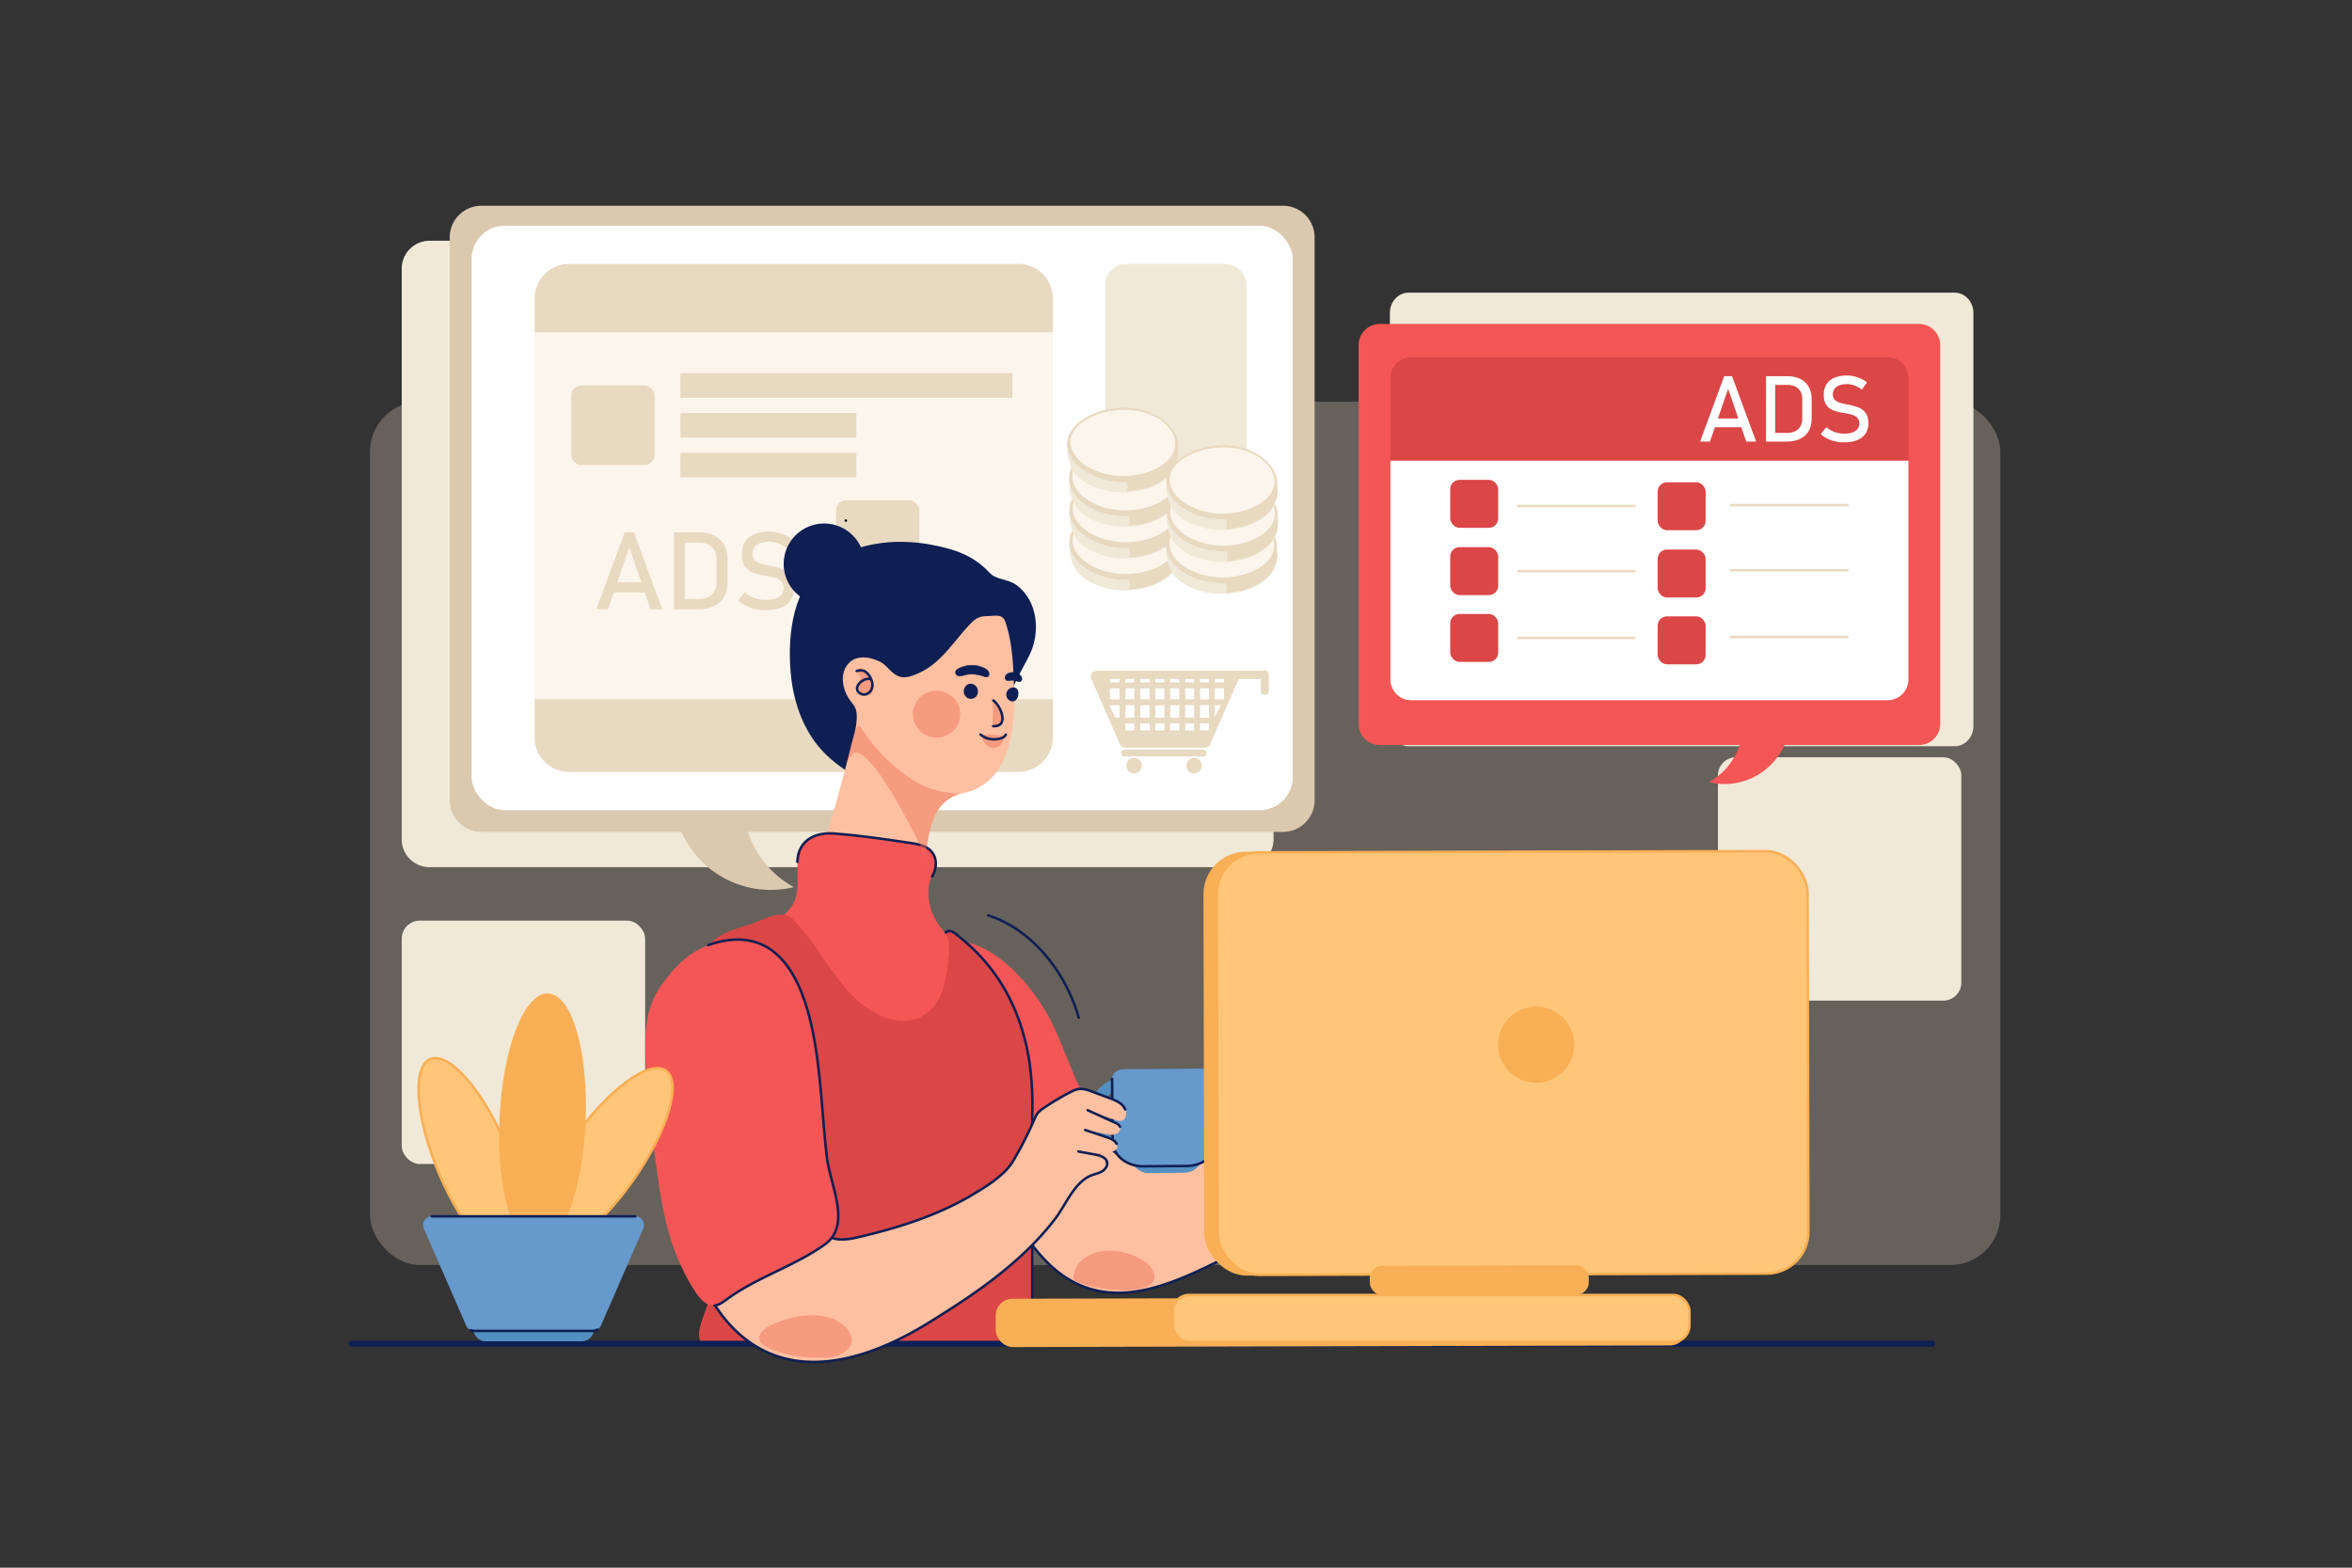 <svg xmlns="http://www.w3.org/2000/svg" viewBox="0 0 4680 3120"><rect x="0" y="0" width="4680" height="3120" fill="#333333" stroke="none"/><defs><style>.cls-1,.cls-5{fill:#fff;}.cls-1{opacity:0;}.cls-2,.cls-6{fill:#e8d9c1;}.cls-2{opacity:0.28;}.cls-3{fill:#f0e9d8;}.cls-4{fill:#dbc9af;}.cls-7{fill:#fcf5eb;}.cls-13,.cls-14,.cls-8{fill:#0e1f54;}.cls-9{fill:#ffc0a1;}.cls-10{fill:#ea6d59;opacity:0.46;}.cls-11{fill:#f45656;}.cls-12{fill:#db4646;}.cls-13,.cls-14{stroke:#0e1f54;}.cls-13,.cls-18,.cls-19{stroke-miterlimit:10;}.cls-14,.cls-15{stroke-linecap:round;stroke-linejoin:round;}.cls-14,.cls-15,.cls-18{stroke-width:5px;}.cls-15{stroke:#000;}.cls-16{fill:#5390c1;}.cls-17{fill:#69c;}.cls-18{fill:#ffc578;}.cls-18,.cls-19{stroke:#f9af55;}.cls-19{fill:#f9af55;stroke-width:3px;}</style></defs><title>08</title><g id="_08" data-name="08"><rect id="_08-2" data-name="08" class="cls-1" width="4680" height="3120"/><rect class="cls-2" x="736.25" y="799.53" width="3244.1" height="1718.07" rx="99.29"/><path class="cls-3" d="M2478.41,479.11H855a55.45,55.45,0,0,0-55.65,55.24V1670.67c0,30.5,24.92,55.23,55.65,55.23H2478.41a55.44,55.44,0,0,0,55.65-55.23V534.35A55.44,55.44,0,0,0,2478.41,479.11Z"/><path class="cls-3" d="M3889.43,582.49H2802.85c-20.56,0-37.24,17.9-37.24,40v822.62c0,22.08,16.68,40,37.24,40H3889.43c20.57,0,37.24-17.9,37.24-40V622.47C3926.67,600.39,3910,582.49,3889.43,582.49Z"/><path class="cls-4" d="M2552.92,409.5H957.76a62.88,62.88,0,0,0-62.88,62.88V1592.69a62.88,62.88,0,0,0,62.88,62.88h398.08a194.3,194.3,0,0,0,223.75,109.93,194.66,194.66,0,0,1-91.28-109.93H2552.92a62.88,62.88,0,0,0,62.88-62.88V472.38A62.88,62.88,0,0,0,2552.92,409.5Z"/><rect class="cls-5" x="938.4" y="449.24" width="1633.88" height="1163.17" rx="65.78"/><path class="cls-6" d="M2095,594.09a68.79,68.79,0,0,0-68.79-68.79H1132.52a68.79,68.79,0,0,0-68.8,68.79v67.76H2095Z"/><path class="cls-6" d="M1063.72,1467.56a68.79,68.79,0,0,0,68.8,68.79h893.65a68.79,68.79,0,0,0,68.79-68.79v-76.28H1063.72Z"/><rect class="cls-7" x="1063.72" y="661.85" width="1031.24" height="729.43"/><rect class="cls-6" x="1136.68" y="767.19" width="165.9" height="158.45" rx="20.25"/><rect class="cls-6" x="1663.39" y="995.77" width="165.9" height="158.45" rx="20.25"/><rect class="cls-6" x="1663.39" y="1190.13" width="165.9" height="158.45" rx="20.25"/><rect class="cls-6" x="1353.95" y="742.65" width="660.37" height="49.08"/><rect class="cls-6" x="1353.95" y="821.88" width="350.03" height="49.08"/><rect class="cls-6" x="1353.95" y="901.1" width="350.03" height="49.08"/><path class="cls-6" d="M1243,1059.52l-56.43,153.09h23.16l11.54-33.59h61.79l11.54,33.59h23.16l-56.44-153.09Zm-14.71,99.07,23.87-69.49,23.88,69.49Z"/><path class="cls-6" d="M1421,1065.94q-13.05-6.42-31.48-6.42h-48.54v153.09h48.44q18.42,0,31.53-6.43a44.63,44.63,0,0,0,19.95-18.74q6.86-12.32,6.85-29.69v-43.38q0-17.37-6.85-29.69A44.71,44.71,0,0,0,1421,1065.94Zm4.74,92.65q0,16-9.32,24.8t-26.27,8.79h-27.69V1079.94h27.69q17,0,26.27,8.79t9.32,24.8Z"/><path class="cls-6" d="M1574.21,1145.91a36.24,36.24,0,0,0-15.58-12.59,127.18,127.18,0,0,0-23.22-6.73l-1.16-.22-1.15-.21a6.76,6.76,0,0,0-.79-.15c-.25,0-.51-.09-.79-.16a169.71,169.71,0,0,1-18.59-4.48,27.16,27.16,0,0,1-11.16-6.68q-4.47-4.53-4.47-12.43v-.1q0-11.48,8.68-17.74t24.38-6.27a50,50,0,0,1,17.42,3.21,71.41,71.41,0,0,1,17.43,9.64l12.21-17.06a90.68,90.68,0,0,0-15.21-8.9,80.17,80.17,0,0,0-15.69-5.31,73,73,0,0,0-16.16-1.79q-17.16,0-29.38,5.26t-18.58,15.32q-6.37,10.05-6.37,24.27v.11q0,16.2,6.84,25a35.27,35.27,0,0,0,16.48,12.11,164.76,164.76,0,0,0,25,6l1.58.31a2.15,2.15,0,0,0,.68.11,2,2,0,0,1,.69.11,119.29,119.29,0,0,1,17,4.15,24.84,24.84,0,0,1,10.74,6.95q4.15,4.7,4.16,12.69v.11q0,11.27-9.16,17.42t-25.8,6.16a66.93,66.93,0,0,1-22.85-3.79,60.6,60.6,0,0,1-19.26-11.37l-13.38,16.42a77.72,77.72,0,0,0,16.06,10.53,78.83,78.83,0,0,0,18.48,6.32l9.9,2.11h11q17.79,0,30.38-5.22t19.21-15.16q6.65-9.94,6.64-24v-.21Q1580.48,1154.59,1574.21,1145.91Z"/><rect class="cls-6" x="2230.51" y="1491.95" width="170.2" height="13.57" rx="6.78"/><circle class="cls-6" cx="2256.46" cy="1523.81" r="15.42"/><circle class="cls-6" cx="2376.11" cy="1523.81" r="15.42"/><path class="cls-6" d="M2524.33,1340a7.47,7.47,0,0,0-2.94-3.94,6.18,6.18,0,0,0-.61-.37,7.25,7.25,0,0,0-2.76-.86,6.34,6.34,0,0,0-.76,0h-335a11.64,11.64,0,0,0-10.67,16.29l11.59,26.56,20.91,47.9,6.57,15.06q8.78,20.1,17.57,40.25a11.64,11.64,0,0,0,10.66,7H2397.5a11.64,11.64,0,0,0,10.67-7l56.51-129.48h44v23.85a7.42,7.42,0,0,0,7.4,7.4h1.19a7.42,7.42,0,0,0,7.4-7.4v-33A7.21,7.21,0,0,0,2524.33,1340Zm-296.59,88.22h-8.34l-5.64-11.53-5.3-10.82v-2.32h19.28Zm0-36.33h-19.28v-22h19.28Zm0-33.7h-19.28v-6.82h19.28Zm29.47,95.51H2239.4v-13.82h17.81Zm0-25.48H2239.4v-24.67h17.81Zm0-36.33H2239.4v-22h17.81Zm0-33.7H2239.4v-6.82h17.81Zm30.3,95.51h-18.64v-13.82h18.64Zm0-25.48h-18.64v-24.67h18.64Zm0-36.33h-18.64v-22h18.64Zm0-33.7h-18.64v-6.82h18.64Zm29.32,95.51h-17.66v-13.82h17.66Zm0-25.48h-17.66v-24.67h17.66Zm0-36.33h-17.66v-22h17.66Zm0-33.7h-17.66v-6.82h17.66Zm29.8,95.51h-18.14v-13.82h18.14Zm0-25.48h-18.14v-24.67h18.14Zm0-36.33h-18.14v-22h18.14Zm0-33.7h-18.14v-6.82h18.14Zm29.48,95.51H2358.3v-13.82h17.81Zm0-25.48H2358.3v-24.67h17.81Zm0-36.33H2358.3v-22h17.81Zm0-33.7H2358.3v-6.82h17.81Zm29.48,93-1.2,2.46h-16.61v-13.82h17.81Zm0-23h-17.81v-24.67h17.81Zm0-36.33h-17.81v-22h17.81Zm0-33.7h-17.81v-6.82h17.81Zm21.74,48.68-10.07,20.56v-23.88H2429Zm8.07-16.48-.74,1.5h-17.4v-22h18.14Zm0-32.2h-18.14v-6.82h18.14Z"/><rect class="cls-3" x="2199.34" y="525.3" width="280.9" height="560.85" rx="40.56"/><path class="cls-3" d="M2134.71,1122.88c10.27,23.58,32.6,36,50.09,42.54,25.19,9.48,52.35,11.61,78.11,7.74,22.24-3.33,45.75-10.7,65.09-28.08,1.71-1.53,3.38-3.15,5-4.89,13.4-14.37,21.09-40,13.34-63.88-3.12-9.58-8.63-17.38-15.19-21.5-3.83-2.4-7.94-3.56-12-4.71-6.93-2-12.2-6.73-18.87-10a121.88,121.88,0,0,0-23.83-8.6c-34.19-8.57-74.67-3.24-103.88,11.4-5.43,2.72-11,7.61-16.54,8.47-6.58,1-12.29,1.94-18.07,7.39a31.26,31.26,0,0,0-9.25,17,54.8,54.8,0,0,0-.7,10C2128,1100,2130.13,1112.36,2134.71,1122.88Z"/><path class="cls-6" d="M2220.28,1111.8l.75,1.35c2.64,4.61,5.86,8.38,8.95,12.32,6.77,8.63,13.12,18.47,16.83,30.56,1.28,4.17,2.18,9.26.57,13.14a8.06,8.06,0,0,0-.77,2.23c-.35,3.28,13.42.25,15.32,0,22.23-3.33,45.74-10.7,65.09-28.08,1.7-1.53,3.37-3.15,5-4.89,13.39-14.37,21.08-40,13.33-63.88-3.11-9.58-8.62-17.38-15.19-21.5-3.83-2.4-7.94-3.56-12-4.71-6.94-2-12.21-6.73-18.87-10a122.36,122.36,0,0,0-12.69-5.27c-3.76-1.32-8.72-4-12.59-3.49s-8.72,4.22-12.48,6.25q-6.78,3.66-13.39,8c-10.74,7.07-21.71,16.39-27.06,32-2.12,6.22-3.25,13.26-4.24,20C2216,1101.79,2217.79,1107.13,2220.28,1111.8Z"/><path class="cls-6" d="M2133.93,1102.47c5.29,10.15,13.79,19.57,24.78,27.33.51.36,1,.72,1.56,1.07,18,12.23,41.73,20.6,67,22.65,40.75,3.3,83.3-10.31,105.58-34.22,13.33-14.3,18.17-31.56,14.29-48.24-6.2-26.67-33.71-51.11-70.86-60.42-34.19-8.56-74.67-3.24-103.88,11.4-15.55,7.8-28.86,18.49-36.8,30.68C2125.21,1068.68,2125.59,1086.48,2133.93,1102.47Z"/><path class="cls-7" d="M2140.18,1096.36c5,9.07,13,17.48,23.41,24.41l1.47,1c17,10.93,39.43,18.4,63.32,20.22,38.5,2.94,78.71-9.24,99.77-30.61,12.6-12.79,17.17-28.21,13.51-43.12-5.85-23.82-31.83-45.66-66.94-54-32.31-7.64-70.55-2.87-98.16,10.22-14.7,7-27.28,16.53-34.78,27.43C2132,1066.16,2132.3,1082.07,2140.18,1096.36Z"/><path class="cls-3" d="M2134.83,1059.46c10.27,23.58,32.61,36,50.1,42.55,25.19,9.48,52.35,11.61,78.11,7.74,22.23-3.33,45.74-10.7,65.09-28.08,1.7-1.53,3.37-3.15,5-4.89,13.4-14.37,21.09-40,13.34-63.88-3.11-9.59-8.62-17.38-15.19-21.5-3.83-2.4-7.94-3.57-12-4.72-6.94-1.95-12.21-6.72-18.87-9.95a121.55,121.55,0,0,0-23.84-8.6c-34.19-8.57-74.66-3.24-103.88,11.4-5.42,2.72-11,7.61-16.54,8.47-6.58,1-12.29,1.94-18.06,7.39a31.18,31.18,0,0,0-9.26,17,55,55,0,0,0-.7,10C2128.11,1036.56,2130.26,1049,2134.83,1059.46Z"/><path class="cls-6" d="M2220.41,1048.39c.24.46.49.91.74,1.35,2.64,4.61,5.86,8.38,8.95,12.32,6.77,8.63,13.12,18.47,16.83,30.56,1.28,4.17,2.18,9.25.58,13.14a7.74,7.74,0,0,0-.77,2.23c-.36,3.28,13.41.25,15.31,0,22.23-3.33,45.74-10.7,65.09-28.08,1.7-1.53,3.37-3.15,5-4.89,13.39-14.37,21.09-40,13.34-63.88-3.12-9.59-8.63-17.38-15.19-21.5-3.83-2.4-7.94-3.56-12-4.71-6.93-2-12.2-6.73-18.87-10a121.54,121.54,0,0,0-12.69-5.28c-3.76-1.32-8.72-4-12.58-3.48s-8.72,4.22-12.49,6.25q-6.78,3.66-13.39,8c-10.74,7.07-21.71,16.39-27,32-2.13,6.22-3.26,13.26-4.25,20C2216.08,1038.38,2217.92,1043.72,2220.41,1048.39Z"/><path class="cls-6" d="M2134.05,1039.06c5.29,10.15,13.79,19.56,24.78,27.32l1.56,1.08c18,12.23,41.73,20.6,67,22.65,40.74,3.3,83.29-10.32,105.57-34.22,13.33-14.31,18.17-31.56,14.29-48.25-6.2-26.66-33.7-51.1-70.86-60.41-34.19-8.57-74.66-3.24-103.88,11.4-15.55,7.79-28.86,18.48-36.8,30.68C2125.33,1005.26,2125.71,1023.07,2134.05,1039.06Z"/><path class="cls-7" d="M2140.31,1033c5,9.06,13,17.48,23.41,24.41l1.47,1c17,10.93,39.42,18.4,63.31,20.22,38.5,2.94,78.71-9.24,99.77-30.61,12.6-12.79,17.18-28.21,13.52-43.12-5.85-23.83-31.84-45.67-66.95-54-32.31-7.65-70.55-2.87-98.16,10.22-14.7,7-27.28,16.53-34.78,27.42C2132.08,1002.75,2132.43,1018.66,2140.31,1033Z"/><path class="cls-3" d="M2134.22,996.22c10.26,23.58,32.6,36,50.09,42.54,25.19,9.48,52.35,11.61,78.11,7.74,22.23-3.33,45.74-10.7,65.09-28.08,1.7-1.53,3.37-3.15,5-4.89,13.39-14.37,21.09-40,13.34-63.88-3.12-9.58-8.63-17.38-15.2-21.5-3.82-2.4-7.93-3.56-12-4.71-6.93-2-12.2-6.73-18.87-10a121.09,121.09,0,0,0-23.84-8.6c-34.19-8.57-74.66-3.24-103.87,11.4-5.43,2.72-11,7.61-16.54,8.47-6.59,1-12.3,1.94-18.07,7.39a31.3,31.3,0,0,0-9.26,17,54.8,54.8,0,0,0-.69,10C2127.5,973.32,2129.64,985.7,2134.22,996.22Z"/><path class="cls-6" d="M2219.79,985.14q.36.69.75,1.35c2.64,4.61,5.86,8.38,8.95,12.32,6.76,8.63,13.12,18.47,16.83,30.56,1.27,4.17,2.18,9.25.57,13.14a7.74,7.74,0,0,0-.77,2.23c-.36,3.28,13.41.25,15.31,0,22.24-3.33,45.75-10.7,65.09-28.08,1.71-1.53,3.38-3.15,5-4.89,13.4-14.37,21.09-40,13.34-63.88-3.11-9.58-8.62-17.38-15.19-21.5-3.83-2.4-7.94-3.56-12-4.71-6.93-2-12.2-6.73-18.87-10a121.3,121.3,0,0,0-12.68-5.27c-3.76-1.33-8.73-4-12.59-3.49s-8.72,4.22-12.48,6.25q-6.8,3.66-13.39,8c-10.75,7.07-21.71,16.39-27.06,32-2.13,6.22-3.26,13.26-4.25,20C2215.46,975.13,2217.3,980.47,2219.79,985.14Z"/><path class="cls-6" d="M2133.44,975.81c5.29,10.15,13.79,19.57,24.78,27.32.51.37,1,.73,1.55,1.08,18,12.23,41.73,20.6,67,22.65,40.75,3.3,83.29-10.31,105.58-34.22,13.33-14.31,18.17-31.56,14.29-48.24-6.2-26.67-33.71-51.11-70.87-60.42-34.19-8.57-74.66-3.24-103.87,11.4-15.56,7.79-28.86,18.49-36.8,30.68C2124.72,942,2125.09,959.82,2133.44,975.81Z"/><path class="cls-7" d="M2139.69,969.7c5,9.07,13,17.48,23.41,24.41l1.47,1c17,10.93,39.43,18.4,63.31,20.22,38.5,2.94,78.71-9.24,99.78-30.61,12.6-12.79,17.17-28.21,13.51-43.12-5.85-23.82-31.84-45.66-66.94-54-32.31-7.65-70.56-2.87-98.16,10.22-14.7,7-27.28,16.53-34.79,27.43C2131.46,939.5,2131.81,955.41,2139.69,969.7Z"/><path class="cls-3" d="M2130.32,927.79c10.27,23.58,32.6,36,50.09,42.55,25.19,9.48,52.35,11.6,78.11,7.74,22.24-3.34,45.75-10.71,65.09-28.09,1.71-1.53,3.38-3.15,5-4.88,13.4-14.37,21.09-40.05,13.34-63.89-3.12-9.58-8.63-17.37-15.19-21.49-3.83-2.4-7.94-3.57-12-4.72-6.93-2-12.2-6.72-18.87-10a121.92,121.92,0,0,0-23.83-8.61c-34.19-8.56-74.67-3.23-103.88,11.4-5.43,2.72-11,7.62-16.54,8.47-6.58,1-12.29,1.95-18.07,7.4a31.23,31.23,0,0,0-9.25,17,54.86,54.86,0,0,0-.7,10C2123.6,904.89,2125.74,917.27,2130.32,927.79Z"/><path class="cls-6" d="M2215.89,916.72l.75,1.35c2.64,4.61,5.86,8.38,9,12.32,6.77,8.63,13.12,18.47,16.83,30.56,1.28,4.16,2.18,9.25.57,13.13a8.29,8.29,0,0,0-.77,2.23c-.35,3.29,13.42.26,15.32,0,22.23-3.33,45.74-10.7,65.09-28.09,1.7-1.53,3.37-3.15,5-4.88,13.39-14.37,21.08-40,13.33-63.89-3.11-9.58-8.62-17.37-15.19-21.49-3.83-2.4-7.94-3.57-12-4.72-6.94-2-12.21-6.72-18.87-10a122.44,122.44,0,0,0-12.69-5.28c-3.76-1.32-8.72-4-12.59-3.48s-8.72,4.22-12.48,6.25q-6.78,3.66-13.39,8c-10.74,7.07-21.71,16.38-27.06,32-2.12,6.21-3.25,13.26-4.24,20C2211.56,906.71,2213.4,912.05,2215.89,916.72Z"/><path class="cls-6" d="M2129.54,907.39c5.29,10.14,13.79,19.56,24.78,27.32l1.56,1.08c18,12.23,41.73,20.6,67,22.65,40.75,3.3,83.3-10.32,105.58-34.23,13.33-14.3,18.17-31.55,14.29-48.24-6.2-26.66-33.71-51.11-70.86-60.41C2237.7,807,2197.22,812.32,2168,827c-15.55,7.79-28.86,18.48-36.8,30.67C2120.82,873.59,2121.2,891.39,2129.54,907.39Z"/><path class="cls-7" d="M2135.79,901.27c5,9.07,13,17.49,23.41,24.42l1.47,1c17,10.92,39.43,18.4,63.32,20.22,38.5,2.94,78.71-9.24,99.77-30.62,12.6-12.78,17.17-28.2,13.51-43.11-5.85-23.83-31.83-45.67-66.94-54-32.31-7.64-70.55-2.87-98.16,10.22-14.7,7-27.28,16.53-34.78,27.43C2127.56,871.08,2127.91,887,2135.79,901.27Z"/><path class="cls-3" d="M2327.31,1129.66c10.27,23.58,32.61,36,50.09,42.55,25.2,9.48,52.35,11.6,78.12,7.74,22.23-3.33,45.74-10.7,65.08-28.08,1.71-1.54,3.38-3.16,5-4.89,13.4-14.37,21.09-40,13.34-63.89-3.11-9.58-8.62-17.37-15.19-21.49-3.83-2.4-7.94-3.57-12-4.72-6.94-2-12.21-6.72-18.87-10a122.24,122.24,0,0,0-23.84-8.61c-34.19-8.56-74.66-3.23-103.88,11.41-5.42,2.71-11,7.61-16.54,8.46-6.58,1-12.29,2-18.06,7.4a31.18,31.18,0,0,0-9.26,17,55,55,0,0,0-.7,10C2320.59,1106.76,2322.73,1119.14,2327.31,1129.66Z"/><path class="cls-6" d="M2412.89,1118.59c.24.45.49.9.74,1.35,2.64,4.61,5.86,8.38,8.95,12.32,6.77,8.63,13.12,18.47,16.83,30.56,1.28,4.17,2.18,9.25.58,13.13a8,8,0,0,0-.78,2.23c-.35,3.29,13.42.26,15.32,0,22.23-3.33,45.74-10.7,65.09-28.08,1.7-1.54,3.37-3.15,5-4.89,13.39-14.37,21.09-40,13.34-63.89-3.12-9.58-8.63-17.37-15.2-21.49-3.82-2.4-7.94-3.57-12-4.72-6.93-1.95-12.2-6.72-18.87-9.95a121.54,121.54,0,0,0-12.69-5.28c-3.76-1.32-8.72-4-12.59-3.48s-8.71,4.22-12.48,6.25q-6.78,3.66-13.39,8c-10.74,7.07-21.71,16.39-27,32-2.13,6.22-3.26,13.26-4.25,20C2408.56,1108.58,2410.4,1113.92,2412.89,1118.59Z"/><path class="cls-6" d="M2326.53,1109.26c5.29,10.14,13.79,19.56,24.78,27.32l1.56,1.08c18,12.23,41.73,20.6,67,22.65,40.74,3.3,83.29-10.32,105.57-34.23,13.33-14.3,18.17-31.55,14.29-48.24-6.2-26.66-33.7-51.1-70.86-60.41-34.19-8.57-74.66-3.24-103.88,11.4-15.55,7.79-28.86,18.48-36.8,30.68C2317.81,1075.46,2318.19,1093.27,2326.53,1109.26Z"/><path class="cls-7" d="M2332.78,1103.15c5,9.06,13,17.48,23.42,24.41l1.46,1c17,10.93,39.43,18.4,63.32,20.22,38.5,2.94,78.71-9.24,99.77-30.61,12.6-12.79,17.18-28.21,13.52-43.12-5.85-23.83-31.84-45.67-66.95-54-32.31-7.65-70.55-2.87-98.16,10.22-14.7,7-27.28,16.52-34.78,27.42C2324.56,1073,2324.91,1088.86,2332.78,1103.15Z"/><path class="cls-3" d="M2328.79,1066.42c10.27,23.58,32.61,36,50.09,42.54,25.19,9.48,52.35,11.61,78.12,7.74,22.23-3.33,45.74-10.7,65.08-28.08,1.71-1.53,3.38-3.15,5-4.89,13.4-14.37,21.09-40,13.34-63.88-3.11-9.59-8.62-17.38-15.19-21.5-3.83-2.4-7.94-3.56-12-4.71-6.93-2-12.2-6.73-18.87-10a121.24,121.24,0,0,0-23.83-8.6c-34.19-8.57-74.67-3.24-103.88,11.4-5.43,2.72-11,7.61-16.54,8.47-6.58,1-12.29,1.94-18.06,7.39a31.17,31.17,0,0,0-9.26,17,54.8,54.8,0,0,0-.7,10C2322.07,1043.51,2324.21,1055.9,2328.79,1066.42Z"/><path class="cls-6" d="M2414.36,1055.34l.75,1.35c2.64,4.61,5.86,8.38,8.95,12.32,6.77,8.63,13.12,18.47,16.83,30.56,1.28,4.17,2.18,9.25.57,13.14a8.06,8.06,0,0,0-.77,2.23c-.35,3.28,13.42.25,15.32,0,22.23-3.33,45.74-10.7,65.09-28.08,1.7-1.53,3.37-3.15,5-4.89,13.39-14.37,21.09-40,13.33-63.88-3.11-9.58-8.62-17.38-15.19-21.5-3.82-2.4-7.94-3.56-12-4.71-6.93-2-12.21-6.73-18.87-10a121.54,121.54,0,0,0-12.69-5.28c-3.76-1.32-8.72-4-12.59-3.48s-8.72,4.22-12.48,6.25q-6.78,3.66-13.39,8c-10.74,7.07-21.71,16.39-27.06,32-2.12,6.22-3.25,13.26-4.24,20C2410,1045.33,2411.87,1050.67,2414.36,1055.34Z"/><path class="cls-6" d="M2328,1046c5.29,10.15,13.79,19.57,24.78,27.32.52.37,1,.73,1.56,1.08,18,12.23,41.73,20.6,67,22.65,40.74,3.3,83.29-10.31,105.57-34.22,13.33-14.31,18.17-31.56,14.29-48.24-6.2-26.67-33.71-51.11-70.86-60.42-34.19-8.57-74.67-3.24-103.88,11.4-15.55,7.79-28.86,18.49-36.8,30.68C2319.29,1012.22,2319.67,1030,2328,1046Z"/><path class="cls-7" d="M2334.26,1039.9c5,9.06,13,17.48,23.41,24.41l1.47,1c17,10.93,39.43,18.4,63.32,20.22,38.5,2.94,78.71-9.24,99.77-30.61,12.6-12.79,17.18-28.21,13.51-43.12-5.85-23.83-31.83-45.66-66.94-54-32.31-7.65-70.55-2.87-98.16,10.22-14.7,7-27.28,16.53-34.78,27.42C2326,1009.7,2326.39,1025.61,2334.26,1039.9Z"/><path class="cls-3" d="M2327.78,1002.65c10.27,23.58,32.61,36,50.1,42.54,25.19,9.48,52.35,11.61,78.11,7.74,22.23-3.33,45.74-10.7,65.09-28.08,1.7-1.53,3.37-3.15,5-4.89,13.4-14.37,21.09-40.05,13.34-63.88-3.11-9.58-8.62-17.38-15.19-21.5-3.83-2.4-7.94-3.56-12-4.71-6.94-2-12.21-6.73-18.87-10a121.55,121.55,0,0,0-23.84-8.6c-34.19-8.57-74.66-3.24-103.88,11.4-5.42,2.72-11,7.61-16.54,8.47-6.58,1-12.29,1.94-18.06,7.39a31.17,31.17,0,0,0-9.26,17,54.8,54.8,0,0,0-.7,10C2321.06,979.75,2323.21,992.13,2327.78,1002.65Z"/><path class="cls-6" d="M2413.36,991.57c.24.46.49.91.74,1.35,2.64,4.61,5.86,8.38,9,12.32,6.77,8.63,13.12,18.47,16.83,30.56,1.28,4.17,2.18,9.25.58,13.14a7.74,7.74,0,0,0-.77,2.23c-.36,3.28,13.41.25,15.31,0,22.23-3.33,45.74-10.7,65.09-28.08,1.7-1.53,3.37-3.15,5-4.89,13.39-14.37,21.09-40,13.34-63.88-3.12-9.58-8.63-17.38-15.2-21.5-3.82-2.4-7.93-3.56-12-4.71-6.93-2-12.2-6.73-18.87-10a121.45,121.45,0,0,0-12.69-5.27c-3.76-1.33-8.72-4.05-12.59-3.49s-8.71,4.22-12.48,6.25q-6.78,3.66-13.39,8c-10.74,7.07-21.71,16.39-27.05,32-2.13,6.22-3.26,13.26-4.25,20C2409,981.56,2410.87,986.9,2413.36,991.57Z"/><path class="cls-6" d="M2327,982.24c5.29,10.15,13.79,19.57,24.78,27.32l1.56,1.08c18,12.23,41.73,20.6,67,22.65,40.74,3.3,83.29-10.31,105.57-34.22,13.33-14.31,18.17-31.56,14.29-48.24-6.2-26.67-33.7-51.11-70.86-60.42-34.19-8.57-74.66-3.24-103.88,11.4-15.55,7.79-28.86,18.49-36.8,30.68C2318.28,948.45,2318.66,966.25,2327,982.24Z"/><path class="cls-7" d="M2333.26,976.13c5,9.07,13,17.48,23.41,24.41l1.47,1c17,10.93,39.42,18.4,63.31,20.22,38.5,2.94,78.71-9.24,99.77-30.61,12.6-12.79,17.18-28.21,13.52-43.12-5.85-23.82-31.84-45.66-66.95-54-32.31-7.65-70.55-2.87-98.16,10.22-14.7,7-27.28,16.53-34.78,27.43C2325,945.93,2325.38,961.84,2333.26,976.13Z"/><circle class="cls-8" cx="1639.83" cy="1122.36" r="80.51"/><path class="cls-9" d="M2012.36,2414.15q10.5,17.29,21.29,34.3c30,47.14,69.1,91.39,121.17,111.63,88,34.26,181.38-6.94,260.32-45.53,144.09-70.41,289.53-141.87,428.66-221.6,52.19-29.91,126.7-61.69,154.6-119,11.59-23.84-24.8-40.67-52.6-49.17a199.54,199.54,0,0,0-23.94-5.86A245.49,245.49,0,0,0,2803.08,2129c-38.54,13.21-70.58,38.33-106.22,57.28-45.28,24.08-94.7,38.28-143.2,54.31-81.09,26.79-162.14,52.2-246.24,67.91-17.15,3.21-35,2.31-52-1.33-12.8-2.74-23.25-4.17-34-12.15l-103-76.85c-8.5-6.34-17.16-12.77-27.12-16.43a68.54,68.54,0,0,0-30.51-3.35c-9.66,1-15.83-2.58-25.24-5.16-20.64-5.64-43.39-4.95-62.8,4.57-29.65,14.54-51.74,56.39-34.84,87.37C1961.68,2328.73,1986.63,2371.77,2012.36,2414.15Z"/><path class="cls-10" d="M2254.1,2498.17a120.08,120.08,0,0,1,14.71,7c11.46,6.48,21.84,14.92,26,25.46,19.39,48.75-90.85,38.54-121.73,29.87-8.61-2.42-29.66-7-35-13.09-4.55-5.22-.4-16.76,2-22.08,6.63-15,22.62-27.52,41.78-32.81C2205.25,2486.1,2231.64,2489.19,2254.1,2498.17Z"/><path class="cls-8" d="M2225,2575.47a193.94,193.94,0,0,1-71.12-13.06c-45.38-17.63-85.41-54.47-122.38-112.62-6.88-10.81-14-22.37-21.32-34.34h0c-26.84-44.22-51.89-87.64-74.48-129.06-7-12.8-8-28.6-3-44.47,6.33-19.91,21.25-37.67,38.94-46.35,18.9-9.27,41.82-11,64.56-4.73,2.57.71,4.86,1.47,7.08,2.21,6,2,10.69,3.56,17.24,2.87a71,71,0,0,1,31.63,3.5c10.38,3.81,19.21,10.4,27.76,16.77L2223,2293c9,6.75,17.72,8.55,28.7,10.82l4.27.89c18,3.85,35.14,4.3,51,1.32,86.28-16.11,168.8-42.34,245.92-67.83,7.74-2.56,15.64-5.11,23.27-7.58,40.15-13,81.68-26.42,119.53-46.55,12.23-6.51,24.26-13.88,35.88-21,22.23-13.62,45.2-27.7,70.71-36.44a247.55,247.55,0,0,1,120-10.24,202.14,202.14,0,0,1,24.26,5.94c17.2,5.26,47.19,16.68,54.76,34.06,2.63,6,2.41,12.3-.65,18.59-23.57,48.48-79,78.43-127.91,104.86-9.76,5.28-19,10.26-27.68,15.25-143.9,82.46-295.26,156.42-428.81,221.67C2354.16,2547.14,2289.28,2575.47,2225,2575.47ZM2014.5,2412.86c7.25,11.94,14.4,23.46,21.26,34.25,36.38,57.21,75.62,93.4,120,110.64,84.93,33.07,174.18-4.32,258.31-45.45,133.48-65.22,284.77-139.14,428.52-221.52,8.76-5,18-10,27.79-15.31,48.25-26.07,102.92-55.62,125.8-102.64,2.42-5,2.6-9.7.55-14.42-6.77-15.54-35.26-26.26-51.64-31.27a197.53,197.53,0,0,0-23.6-5.79,242.66,242.66,0,0,0-117.57,10c-25,8.56-47.72,22.49-69.71,36-11.7,7.17-23.79,14.58-36.15,21.15-38.25,20.34-80,33.84-120.34,46.9-7.63,2.46-15.51,5-23.24,7.57-77.29,25.54-160,51.83-246.57,68-16.56,3.09-34.39,2.64-53-1.35-1.44-.31-2.85-.6-4.24-.88-11.13-2.31-20.75-4.3-30.68-11.71l-103-76.84c-8.25-6.16-16.79-12.53-26.48-16.09a66.14,66.14,0,0,0-29.39-3.22c-7.63.8-13.31-1.09-19.33-3.1-2.16-.71-4.39-1.46-6.83-2.12-21.56-5.9-43.23-4.34-61,4.39-16.5,8.1-30.44,24.72-36.37,43.37-3.28,10.31-5.48,25.71,2.62,40.57C1962.68,2325.35,1987.7,2368.7,2014.5,2412.86Z"/><path class="cls-11" d="M1892.72,2388.42a1699.25,1699.25,0,0,1-122.85-230.36c-19.7-44.95-33.8-88.9-22.82-137.82,10.15-45.17,27.83-88.36,65-118.07,118.52-94.6,244.17,49.24,288.45,149,27,60.71,47,125.26,84.57,180,19.92,29,25.41,51.13-4.44,73.77-41.68,31.61-82.34,64.56-121.53,99.21-25.37,22.44-71.73,78.55-112.39,57-7.9-4.19-13.34-11.78-18.43-19.13Q1910,2415.6,1892.72,2388.42Z"/><path class="cls-8" d="M1855.17,1084.5c43.7,8.46,79.62,20.07,111.26,52.63,3.27,3.37,6.5,6.91,10.62,9.17,15.07,8.24,31.49,7.52,46.17,18.5,15.06,11.25,26.28,27.66,32.12,45.46,10.85,33.11,6.5,68.43-9.62,99-24.91,47.28-42.81,75.65-46.77,129.24-1.5,20.34-3.53,42.46-15.15,59.9-9.33,14-25.06,19.9-37.33,30.6-12.53,10.94-22,21.15-36.61,29.94-29.33,17.57-60.43,24.12-94.09,26.29-33.84,2.19-65.24-14.26-94.89-29.84-31.81-16.71-62.54-36.55-86.56-63.26-34.81-38.71-53.53-90-59.75-141.64-8.57-71.2-1.19-171.58,57.76-219.61C1694.42,1080.34,1778.37,1069.63,1855.17,1084.5Z"/><path class="cls-9" d="M1640.19,1827.8a122.83,122.83,0,0,1-26.16-28.5c-3.92-6-7.33-12.69-7.48-19.83-.12-6,2.06-11.79,4.18-17.41,35.86-95.17,61.38-193.8,86.83-292.21,4.16-16.08,8.41-32.88,7-49.62-1.34-15.5-8.94-19.22-16.38-31.39-12.76-20.87-17.12-50.74,1.43-69.72,15.43-15.78,42.32-12,62-1.79,12.09,6.3,19.12,18.54,30.54,25.58,14.48,8.94,28,4.22,42.55-1.76,46.8-19.26,71.67-63.44,105-98.4,5.48-5.76,11.46-11.42,18.92-14.16,5.91-2.18,12.34-2.37,18.64-2.53,15.18-.4,27.92-4.77,33.72,13,13.32,40.67,15.23,83.1,16.42,125.54.17,6.22.27,12.44.39,18.66,1.44,73.6-10.5,172.59-97,194.21-28.26,7.06-48.71,19.08-61.28,47.28-11.07,24.8-13.9,52.32-16.59,79.31q-5.5,55.38-11,110.74c-1.43,14.34,1.56,31-10.93,39.94-11.61,8.28-26,13.48-40.11,15.57-20.14,3-40.72-.41-60.46-5.42C1691.65,1857.58,1662.88,1846,1640.19,1827.8Z"/><path class="cls-11" d="M1855.15,1817.06c-8.53-21-12.29-52.58-.46-72.51,11.47-19.32,10.51-44.89-10.36-57.25-10.54-6.25-23-8.15-35.1-9.94-50-7.4-100-14.82-150.48-18.51-38-2.77-70.57,14.35-72,56.26-1,28.41,5.72,62.49-11,87.67-14,21-36.5,36.5-58.75,47.56-28,13.92-58.5,24.23-82.22,44.57-49.1,42.13-70,146.94-80.9,208-14.78,82.52-12.6,168.11,7.4,249.57,13.1,53.36,33.89,104.66,45.78,158.32,6.2,28,8.09,55.65,1.3,83.65-6.25,25.79-23.62,50.95-14,77.93h15.92l210.79,0,286.55.05,103.64,0c8.51,0,21.89,2.62,30,0,24.78-8-14.32-49.11-20.94-61.64-21.45-40.6-21-97.07-15.37-148.33,2.25-20.57,5.31-40.31,8.12-57.83,11.81-73.93,37.33-145.66,39.11-221.06,2.77-118-76.59-217.78-151.25-302.91C1883.87,1861.34,1865,1841.3,1855.15,1817.06Z"/><path class="cls-12" d="M2017.48,2005q-1-2.2-2-4.4c-24.11-53.35-60.14-99-105.79-135.58-7.1-5.69-18.53-17.48-27.66-9.36a1.64,1.64,0,0,0-.5.61,1.74,1.74,0,0,0,0,1.08c.67,2.65,2.19,5,3.38,7.46,6,12.57,3.14,32.91,2,46.34a339.6,339.6,0,0,1-7.72,47c-15.63,67.12-72.35,91.14-134.14,60-31.42-15.84-56.19-42.31-77.53-70.28-29.43-38.57-54.68-81.91-88.3-117-24-25-61.2,1.31-88.5,9.41-26.71,7.92-54.34,16.33-75.24,34.76-57.63,50.82-59,183.65-62.92,253.72A974.1,974.1,0,0,0,1368,2364.46c14,73.62,58.7,154.33,40.35,230-6.25,25.79-23.62,50.95-14,77.93h15.92l210.79,0,286.55.05c34.53,0,73.48,5.15,107.58.06,16.08-2.4,33.89-13.06,37.69-29.93,1-4.65,1.06-9.47,1.07-14.24q0-37.53,0-75.06v-333.4a584.32,584.32,0,0,0-4-94.43c-1.13-9.27-2.49-18.52-4.19-27.71A426,426,0,0,0,2017.48,2005Z"/><path class="cls-8" d="M2015.14,2675.06a2.5,2.5,0,0,1-.36-5c14.61-2.18,32-11.87,35.62-28,1-4.4,1-9.12,1-13.69q0-18.76,0-37.53t0-37.54V2219.93a584.43,584.43,0,0,0-4-94.13c-1.22-10-2.59-19-4.17-27.55a422.84,422.84,0,0,0-28.12-92.22q-1-2.21-2-4.38c-23.72-52.49-59.07-97.8-105.08-134.66-.86-.7-1.79-1.48-2.77-2.31-8.34-7-15.73-12.41-21.66-7.13a2.5,2.5,0,0,1-3.33-3.74c9.66-8.59,20.82.82,28.21,7,1,.8,1.84,1.56,2.68,2.23,46.63,37.36,82.46,83.29,106.51,136.5q1,2.21,2,4.43a427.09,427.09,0,0,1,28.45,93.32c1.61,8.66,3,17.77,4.22,27.85a589.14,589.14,0,0,1,4,94.84v333.3q0,18.77,0,37.53t0,37.54c0,4.83,0,9.83-1.13,14.78-4.15,18.43-23.52,29.43-39.77,31.86Z"/><path class="cls-8" d="M1854.69,1747.05a2.46,2.46,0,0,1-1.27-.35,2.5,2.5,0,0,1-.88-3.42c5.51-9.29,7.92-20.08,6.62-29.62a32.44,32.44,0,0,0-16.11-24.21c-10.27-6.09-23-8-34.18-9.62l-.76-.11c-48.9-7.23-99.46-14.71-149.54-18.37-21.73-1.58-40.44,3.59-52.7,14.58-10.47,9.4-16.08,22.61-16.66,39.26a2.5,2.5,0,0,1-5-.17c.64-18.07,6.8-32.47,18.32-42.81,13.28-11.91,33.31-17.54,56.4-15.85,50.27,3.68,100.92,11.17,149.91,18.41l.76.11c11.66,1.73,24.88,3.68,36,10.27a37.21,37.21,0,0,1,18.51,27.83c1.48,10.8-1.1,22.46-7.27,32.85A2.49,2.49,0,0,1,1854.69,1747.05Z"/><path class="cls-10" d="M1850.83,1569.11c-4.68-1.64-9.29-3.49-13.79-5.57a203.29,203.29,0,0,1-30.28-17.78,341.09,341.09,0,0,1-95.55-100.53c-5.44-.57-8.69,5.72-10.27,10.9q-5.26,17.19-9.66,34.62c-2,7.81-3.07,20.72-7.8,27.35l8.3-11.64c2.27-3.19,4.76-6.55,8.46-7.89,5.85-2.12,12.13,1.58,17,5.47,16,12.86,28.4,29.51,39.8,46.5,17.82,26.58,33.61,54.43,48.52,82.69,13.58,25.75,28.73,51.52,36,79.77-1.48-5.71.68-14,1.33-19.8q1.46-13,4.18-25.89c5.94-28,14.17-57.69,38.29-75.58,6.68-5,17.49-12.14,26.28-11.82C1891.3,1579.16,1870.39,1576,1850.83,1569.11Z"/><path class="cls-13" d="M1966.59,1336.56a10.68,10.68,0,0,1,1,2.26c1.08,3.38,0,8.08-4.14,8.56a11,11,0,0,1-4.9-1c-11.39-4.12-24-6.07-36-3.61-5.8,1.2-15.8,5.75-20-.85-6.43-10.06,14.5-15.6,20.66-16.78a56.64,56.64,0,0,1,33.71,3.86C1960.55,1330.62,1964.49,1333,1966.59,1336.56Z"/><path class="cls-13" d="M2033.18,1352.59a4.39,4.39,0,0,1-1.53,2.77,6,6,0,0,1-4.11,1c-4.33-.24-8.36-2.64-12.7-2.64s-9.63,2.37-13-.55c-2.2-1.88-2.44-5.4-1.11-8a12.42,12.42,0,0,1,6.59-5.39c8.67-3.5,22-1.17,25.46,8.68A8.53,8.53,0,0,1,2033.18,1352.59Z"/><ellipse class="cls-10" cx="1863.41" cy="1421.34" rx="46.63" ry="47.1" transform="translate(350.02 3210.79) rotate(-87.11)"/><path class="cls-10" d="M1976.47,1394.63c6.6,5.31,14.66,15,16.49,26.06.34,2.06.5,14.92-.11,16.91-2,6.74-11.8,6.81-17.8,5.91Z"/><path class="cls-14" d="M1920.12,1376.09a11.55,11.55,0,0,0,.18,2c1,5.35,5.4,9.91,10.93,10.19,14.54.73,16.83-21.28,2.28-24.83C1926,1361.66,1920.11,1369.14,1920.12,1376.09Z"/><path class="cls-14" d="M2004.81,1382.4a8,8,0,0,0,0,1.1c.86,9,12.08,14.4,17,5.12,3.1-5.87,3.8-17.92-5.5-18C2010,1370.61,2004.82,1376.17,2004.81,1382.4Z"/><path class="cls-10" d="M1734.68,1378.51c-5.62,6-14.16,5.38-20.18.3-3.23-2.73-5-6.13-6.42-10-1.78-5,.48-8,2.5-12.78,1.49-3.5,2.36-7.74.35-11-1.16-1.85-3.12-3.13-4.1-5.08a6.94,6.94,0,0,1,.41-6.55c6.51-10.76,20.7,6.26,24.48,12.28C1737.25,1354.45,1742.94,1369.62,1734.68,1378.51Z"/><path class="cls-8" d="M1978.26,1447.7c-.68,0-1.38,0-2.11-.07a2.5,2.5,0,0,1,.28-5c8.1.47,13.12-2.05,14.94-7.46,3.7-11-6.39-32.26-16.29-38.93a2.5,2.5,0,1,1,2.79-4.15c10.47,7.05,23.06,30.36,18.24,44.68C1994.4,1441.84,1989.9,1447.7,1978.26,1447.7Z"/><path class="cls-8" d="M1719.26,1384.77a16.39,16.39,0,0,1-8.2-2.18c-7.24-4.13-9.81-10.58-7.06-17.7,3.31-8.57,14.88-17.11,25.22-16.21a28.54,28.54,0,0,0-7.83-9.18c-4.38-3.15-10-3.73-15.92-1.65a2.5,2.5,0,0,1-1.67-4.72c7.48-2.63,14.76-1.82,20.51,2.3,5.9,4.24,11,12.24,13.13,20.38,1.9,7.45.81,14.94-3,20.56A18.47,18.47,0,0,1,1719.26,1384.77Zm8.54-31.14c-7.24,0-16.41,6-19.14,13.06-1.84,4.77-.2,8.66,4.88,11.56,5.6,3.19,12.81,1.18,16.77-4.68,3-4.37,3.81-10.54,2.28-16.52a31.64,31.64,0,0,0-1-3.23,2.48,2.48,0,0,1-1.33.07A11,11,0,0,0,1727.8,1353.63Z"/><path class="cls-10" d="M1978,1488.16a26.74,26.74,0,0,0,3.77-.64c9.08-2.19,13.29-8.47,14.73-17.36.28-1.71.38-3.71-.87-4.9a5.51,5.51,0,0,0-3.07-1.17,261.84,261.84,0,0,0-27.57-2.44,11,11,0,0,0-4.32.34c-13.24,4.71,1.36,22.59,8.81,25.26A19.36,19.36,0,0,0,1978,1488.16Z"/><path class="cls-8" d="M1977.7,1473.91h-.62a43.6,43.6,0,0,1-27.48-10,2.5,2.5,0,0,1,3.23-3.82,38.55,38.55,0,0,0,24.32,8.82c6.84.11,19.14-1.45,21.92-7.89a2.5,2.5,0,1,1,4.59,2C1999.28,1473.18,1982.45,1473.91,1977.7,1473.91Z"/><polygon class="cls-15" points="1683.05 1036.05 1683.05 1036.05 1683.05 1036.05 1683.05 1036.05 1683.05 1036.05"/><path class="cls-8" d="M2146.43,2027.94a2.48,2.48,0,0,1-2.4-1.83c-12.16-44-35.36-87.68-65.34-123.07-32.66-38.55-71.8-65.81-113.18-78.83a2.5,2.5,0,0,1,1.5-4.77c42.29,13.3,82.22,41.09,115.5,80.37,30.43,35.93,54,80.31,66.33,125a2.49,2.49,0,0,1-1.74,3.07A2.21,2.21,0,0,1,2146.43,2027.94Z"/><rect class="cls-3" x="3418.33" y="1507.1" width="484.35" height="484.35" rx="35.94"/><rect class="cls-3" x="799.38" y="1832.22" width="484.35" height="484.35" rx="35.94"/><path class="cls-11" d="M2745.63,644.68H3818.39A42.28,42.28,0,0,1,3860.68,687v753.43a42.28,42.28,0,0,1-42.29,42.28H3550.68a130.66,130.66,0,0,1-150.47,73.93,130.92,130.92,0,0,0,61.38-73.93h-716a42.28,42.28,0,0,1-42.28-42.28V687A42.28,42.28,0,0,1,2745.63,644.68Z"/><path class="cls-5" d="M2766.69,1352.18a41.17,41.17,0,0,0,41,41.33h948.63a41.17,41.17,0,0,0,41-41.33V916.39H2766.69Z"/><path class="cls-12" d="M3756.33,711.08H2807.7a41,41,0,0,0-41,41V916.39H3797.34V752.08A41,41,0,0,0,3756.33,711.08Z"/><rect class="cls-12" x="2885.66" y="955.03" width="95.39" height="95.39" rx="18.43"/><rect class="cls-12" x="2885.66" y="1088.94" width="95.39" height="95.39" rx="18.43"/><rect class="cls-12" x="2885.66" y="1221.92" width="95.39" height="95.39" rx="18.43"/><rect class="cls-12" x="3298.44" y="959.82" width="95.39" height="95.39" rx="18.43"/><rect class="cls-12" x="3298.44" y="1093.72" width="95.39" height="95.39" rx="18.43"/><rect class="cls-12" x="3298.44" y="1226.71" width="95.39" height="95.39" rx="18.43"/><path class="cls-6" d="M3252.14,1009.63H3020.65a2.5,2.5,0,0,1,0-5h231.49a2.5,2.5,0,0,1,0,5Z"/><path class="cls-6" d="M3252.14,1139.13H3020.65a2.5,2.5,0,0,1,0-5h231.49a2.5,2.5,0,1,1,0,5Z"/><path class="cls-6" d="M3252.14,1272.12H3020.65a2.5,2.5,0,0,1,0-5h231.49a2.5,2.5,0,1,1,0,5Z"/><path class="cls-6" d="M3675.62,1007.89H3444.13a2.5,2.5,0,0,1,0-5h231.49a2.5,2.5,0,0,1,0,5Z"/><path class="cls-6" d="M3675.62,1137.39H3444.13a2.5,2.5,0,0,1,0-5h231.49a2.5,2.5,0,0,1,0,5Z"/><path class="cls-6" d="M3675.62,1270.38H3444.13a2.5,2.5,0,0,1,0-5h231.49a2.5,2.5,0,0,1,0,5Z"/><path class="cls-5" d="M3430.84,748.67l-48,130.13h19.69l9.81-28.55h52.52l9.81,28.55h19.69l-48-130.13Zm-12.51,84.22,20.3-59.07,20.29,59.07Z"/><path class="cls-5" d="M3582.1,754.13q-11.1-5.46-26.76-5.46h-41.26V878.8h41.17q15.66,0,26.81-5.46a38.06,38.06,0,0,0,17-15.93q5.82-10.47,5.81-25.24V795.3q0-14.77-5.81-25.24A38.06,38.06,0,0,0,3582.1,754.13Zm4,78.76q0,13.61-7.92,21.08t-22.33,7.47h-23.54V766h23.54q14.4,0,22.33,7.47t7.92,21.08Z"/><path class="cls-5" d="M3712.37,822.1a30.73,30.73,0,0,0-13.24-10.69,107.71,107.71,0,0,0-19.74-5.73l-1-.18-1-.18a6.54,6.54,0,0,0-.67-.13,6.72,6.72,0,0,1-.67-.14,143.66,143.66,0,0,1-15.8-3.8,23.08,23.08,0,0,1-9.49-5.68Q3647,791.71,3647,785v-.09q0-9.75,7.38-15.08t20.72-5.32a42.49,42.49,0,0,1,14.82,2.73,60.69,60.69,0,0,1,14.81,8.19l10.38-14.5a76.36,76.36,0,0,0-12.93-7.57,69.26,69.26,0,0,0-13.34-4.52,62.55,62.55,0,0,0-13.74-1.52q-14.58,0-25,4.48a34,34,0,0,0-15.79,13q-5.41,8.55-5.42,20.63v.09q0,13.79,5.82,21.26a30,30,0,0,0,14,10.29,139.14,139.14,0,0,0,21.25,5.06l1.35.27a1.76,1.76,0,0,0,.58.09,1.81,1.81,0,0,1,.58.09,101.27,101.27,0,0,1,14.45,3.53,21,21,0,0,1,9.13,5.91q3.54,4,3.54,10.78v.09a16.85,16.85,0,0,1-7.79,14.82Q3684,863,3669.9,863a56.89,56.89,0,0,1-19.42-3.22,51.33,51.33,0,0,1-16.38-9.67l-11.37,14a66.77,66.77,0,0,0,13.65,9,68,68,0,0,0,15.71,5.37l8.42,1.79h9.39q15.13,0,25.82-4.43t16.34-12.89q5.64-8.46,5.64-20.37v-.17Q3717.7,829.48,3712.37,822.1Z"/><path class="cls-8" d="M3844.25,2680.33H699.65a6,6,0,0,1,0-12h3144.6a6,6,0,0,1,0,12Z"/><path class="cls-16" d="M2165.88,2219.28a75,75,0,1,0,74.33-75.66A75,75,0,0,0,2165.88,2219.28Zm22.62-.2a52.37,52.37,0,1,1,52.83,51.91A52.38,52.38,0,0,1,2188.5,2219.08Z"/><rect class="cls-16" x="2247.33" y="2150" width="145.61" height="184.08" rx="36.91" transform="translate(4659.97 4463.5) rotate(179.49)"/><path class="cls-17" d="M2421.27,2262.18,2420,2145.85c-.11-10.64-10.56-19.18-23.34-19.09l-160.94,1.18c-12.78.1-23.05,8.79-22.94,19.43l.46,42.71c-.09,1.16-.14,2.32-.13,3.5l.83,77.78c.29,27.75,27.56,50,60.91,49.81l86.46-.64c33.35-.24,60.14-22.94,59.85-50.69l-.06-5.41A18.62,18.62,0,0,0,2421.27,2262.18Z"/><path class="cls-8" d="M2274.34,2323.67c-34.42,0-62.56-23.36-62.87-52.28l-.83-77.79c0-1.09,0-2.23.13-3.59l-.46-42.61a2.5,2.5,0,0,1,2.48-2.53h0a2.49,2.49,0,0,1,2.5,2.47l.46,42.72a1.34,1.34,0,0,1,0,.2c-.09,1.27-.13,2.31-.12,3.29l.83,77.78c.28,26.34,26.46,47.56,58.39,47.34l86.47-.64c14.06-.1,27.57-4.42,38.05-12.15a2.5,2.5,0,0,1,3,4c-11.32,8.36-25.88,13-41,13.13l-86.47.64Z"/><path class="cls-9" d="M2055,2235.15q1.56-3.51,3.09-7c2.06-4.75,4.12-9.6,7.45-13.57,2.78-3.3,6.34-5.84,9.9-8.3a481.58,481.58,0,0,1,53.79-32.28c5.69-2.92,11.57-5.77,17.91-6.55,9.11-1.1,18.13,2.18,26.73,5.41l34.75,13c8.26,3.1,16.73,6.33,23.27,12.24s10.81,15.21,8.28,23.66c-1.06,3.56-3.44,6.89-6.88,8.29-4.06,1.65-8.66.38-12.84-.92q-28.41-8.87-56.17-19.63l54.19,24.77c4.05,1.86,8.46,4.07,10.13,8.21,2.34,5.82-2.39,12.54-8.29,14.68s-12.43,1-18.6-.18l-42.32-8.05,42.58,14.28c7.73,2.6,16.23,5.83,19.88,13.13a10.76,10.76,0,0,1,.64,9c-1.59,3.58-5.49,5.48-9.19,6.76-21.52,7.45-45.11,3.5-67.52-.53l33.46,6.24c10,1.86,22,5.67,23.78,15.63,1.43,7.86-4.89,15.21-12,18.85s-15.24,4.85-22.46,8.29c-32.17,15.3-48.21,58-68.84,84.94-66.77,87.31-160,150.28-252.57,207.37-116.91,72.12-270,123.4-382.68,15.94-51-48.66-79.52-117.15-92-186.53-14.72-81.88-26-163.09-11.28-245.92,3.33-18.77,8.2-38.28,21.13-52.29,15.35-16.64,39-22.33,61.38-25.89a585.32,585.32,0,0,1,100.87-7.24c10.22.16,20.9.71,29.72,5.86,12.8,7.49,18.59,22.73,22.63,37,22.85,80.9,18.73,166.86,33.16,249.68,1.89,10.85,4.35,22.19,11.61,30.49,14.52,16.6,40.7,14,62.22,9.09,81-18.44,162.87-44.12,234.37-87.27,27.14-16.38,61.42-37.6,77.9-65.49A735.15,735.15,0,0,0,2055,2235.15Z"/><path class="cls-8" d="M1619.11,2713c-60.46,0-112.95-20.89-156.4-62.32a273.31,273.31,0,0,1-41.77-51.24,2.5,2.5,0,1,1,4.22-2.69,267.73,267.73,0,0,0,41,50.31c42.48,40.51,93.85,60.93,153,60.93a277.93,277.93,0,0,0,34.69-2.23c58.64-7.35,123.21-32.58,191.92-75,85.9-53,183.29-117,251.89-206.76,6.14-8,11.81-17.36,17.81-27.25,14.16-23.31,28.79-47.42,51.95-58.43a83.15,83.15,0,0,1,11.09-4.05,70.12,70.12,0,0,0,11.3-4.21c6-3.06,11.9-9.43,10.68-16.18a2.5,2.5,0,0,1,4.92-.89c1.69,9.31-5.47,17.52-13.33,21.52a75.42,75.42,0,0,1-12.09,4.54,77.67,77.67,0,0,0-10.42,3.78c-21.81,10.38-36,33.83-49.82,56.51-6.08,10-11.82,19.46-18.12,27.7-69.12,90.4-167,154.75-253.24,208-69.32,42.76-134.56,68.22-193.92,75.66A283.44,283.44,0,0,1,1619.11,2713Z"/><path class="cls-8" d="M2203,2316a2.5,2.5,0,0,1-2.45-2.06c-1.21-6.65-8.34-11.1-21.77-13.61l-33.47-6.24a2.5,2.5,0,0,1,.92-4.92l33.46,6.24c5.78,1.08,23.36,4.36,25.78,17.64a2.51,2.51,0,0,1-2,2.91A3.42,3.42,0,0,1,2203,2316Z"/><path class="cls-8" d="M2221.81,2278.84a2.5,2.5,0,0,1-2.23-1.38c-3.16-6.31-10.84-9.33-18.45-11.87l-42.58-14.29a2.5,2.5,0,1,1,1.59-4.74l42.58,14.28c8.6,2.89,17.32,6.37,21.33,14.38a2.51,2.51,0,0,1-2.24,3.62Z"/><path class="cls-8" d="M2228.56,2245a2.51,2.51,0,0,1-2.32-1.57c-1.28-3.19-4.92-5.07-8.85-6.86l-54.19-24.77a2.5,2.5,0,0,1,2.08-4.55l54.19,24.77c4.69,2.14,9.44,4.65,11.41,9.54a2.51,2.51,0,0,1-1.39,3.26A2.56,2.56,0,0,1,2228.56,2245Z"/><path class="cls-8" d="M1675.41,2469.36c-8.47,0-15.66-1.3-21.9-3.9a2.5,2.5,0,0,1,1.92-4.62c11.23,4.68,26.89,4.63,47.88-.15,98.07-22.32,172.31-50,233.64-87,24-14.51,60.38-36.44,77-64.62a739.29,739.29,0,0,0,38.69-75c1-2.34,2.06-4.68,3.08-7l.17-.39c2.05-4.75,4.18-9.66,7.66-13.8,2.92-3.46,6.58-6.11,10.38-8.75a485.75,485.75,0,0,1,54.08-32.44c6.07-3.12,12.07-6,18.75-6.81,9.93-1.21,19.48,2.38,27.91,5.54l34.75,13.05c8,3,17.08,6.41,24.07,12.72a31.5,31.5,0,0,1,7.68,10.58,2.5,2.5,0,1,1-4.58,2,26.41,26.41,0,0,0-6.46-8.87c-6.28-5.67-14.51-8.76-22.47-11.75l-34.75-13c-7.89-3-16.84-6.32-25.55-5.26-5.85.71-11.41,3.38-17.06,6.28a481.23,481.23,0,0,0-53.52,32.11c-3.65,2.53-6.88,4.87-9.41,7.86-3,3.58-5,8.15-6.9,12.57l-.16.38q-1.53,3.54-3.11,7.07a743,743,0,0,1-38.94,75.47c-17.31,29.27-54.29,51.59-78.77,66.36-61.8,37.3-136.51,65.12-235.11,87.57C1693.33,2468.09,1683.75,2469.36,1675.41,2469.36Z"/><path class="cls-11" d="M1311.1,2358.4q-.39-2.64-.77-5.3c-12.26-84.84-24-168.45-26.28-254.37-1.31-49.06,2.19-95.08,30.79-136.26,26.42-38,59.07-71.37,104.75-84.87,145.3-42.93,188.6,105.25,205,218.34,9.92,68.25,12.72,137.23,20.5,205.71,6.5,57.23,50.47,136.57-4.42,175.57-60.55,43-134.35,64.64-194.22,108.6-7.46,5.48-15.23,11.51-24.44,12.39-16.34,1.58-29.23-13.17-38.23-26.9C1340.45,2505.24,1322.52,2435.09,1311.1,2358.4Z"/><path class="cls-10" d="M1623.37,2617.74c22.93,1.18,44.37,8.24,59.45,24.29,32.78,34.92-7.38,59.57-39.81,60-32.08.4-65.22-1.08-95.67-12.13-10.18-3.69-31.39-10.57-35.69-21.58-4.75-12.15,7.88-22.86,16.87-27.84C1553,2626.86,1589.79,2616,1623.37,2617.74Z"/><path class="cls-8" d="M1422,2600.71a2.5,2.5,0,0,1-.23-5c8.06-.78,15.18-6,22.06-11.09l1.14-.84c30.78-22.6,65.7-39.56,99.48-56,32.12-15.6,65.34-31.74,94.77-52.65,39-27.7,26.25-76.7,13.93-124.08-4.53-17.42-8.81-33.88-10.54-49.17-3.21-28.21-5.6-57-7.92-84.76-3.32-39.71-6.74-80.77-12.57-120.87-6.89-47.42-16.35-86.05-28.9-118.1-16.36-41.78-38-71.53-64.43-88.43-29.66-19-66.17-22.28-108.52-9.77-3.4,1-6.8,2.15-10.11,3.39a2.5,2.5,0,1,1-1.77-4.68c3.43-1.29,6.95-2.47,10.46-3.51,43.8-12.94,81.7-9.45,112.63,10.35,48.27,30.92,79.54,99.62,95.59,210,5.85,40.25,9.28,81.39,12.6,121.18,2.31,27.76,4.71,56.47,7.91,84.6,1.69,14.94,5.93,31.24,10.41,48.48,6.21,23.89,12.63,48.59,12.41,71.08-.26,25.92-9.51,45-28.28,58.33-29.77,21.15-63.18,37.38-95.49,53.08-33.57,16.31-68.29,33.17-98.7,55.5l-1.13.83c-7.43,5.48-15.12,11.13-24.55,12Z"/><ellipse class="cls-18" cx="940.33" cy="2307.57" rx="72.47" ry="216.58" transform="translate(-824.06 548.01) rotate(-22.91)"/><ellipse class="cls-18" cx="1200.33" cy="2307.57" rx="216.58" ry="72.47" transform="translate(-1377.6 1961.16) rotate(-54.86)"/><ellipse class="cls-19" cx="1079.51" cy="2230.07" rx="251.66" ry="84.21" transform="translate(-1196.03 3210.1) rotate(-87.47)"/><rect class="cls-16" x="941.71" y="2615.02" width="239.91" height="54.42" rx="23.75"/><path class="cls-17" d="M943.54,2648.7h236.25a17.33,17.33,0,0,0,15.88-10.4L1280,2445a17.33,17.33,0,0,0-15.89-24.27h-405A17.33,17.33,0,0,0,843.29,2445l84.37,193.31A17.33,17.33,0,0,0,943.54,2648.7Z"/><path class="cls-8" d="M1264.15,2423.22h-405a2.5,2.5,0,1,1,0-5h405a2.5,2.5,0,0,1,0,5Z"/><path class="cls-8" d="M1179.79,2651.2H943.54a19.61,19.61,0,0,1-7.67-1.55,2.5,2.5,0,0,1,1.93-4.61,14.72,14.72,0,0,0,5.74,1.16h236.25a14.86,14.86,0,0,0,7.8-2.22,2.5,2.5,0,0,1,2.63,4.25A19.85,19.85,0,0,1,1179.79,2651.2Z"/><rect class="cls-19" x="2396.85" y="1695.38" width="1175.62" height="840.69" rx="83.1" transform="translate(5974.55 4224.04) rotate(179.86)"/><rect class="cls-18" x="2421.82" y="1695.32" width="1175.62" height="840.69" rx="83.1" transform="translate(6024.5 4223.86) rotate(179.86)"/><rect class="cls-19" x="1982.59" y="2584.71" width="1372.5" height="93.23" rx="32.35" transform="translate(5344.19 5256.02) rotate(179.86)"/><rect class="cls-18" x="2327.03" y="2584.28" width="1028.05" height="93.23" rx="32.35" transform="matrix(-1, 0, 0, -1, 5688.64, 5254.74)"/><rect class="cls-19" x="2726.99" y="2520.41" width="432.83" height="55.49" rx="23.33" transform="translate(5893.12 5089) rotate(179.86)"/><circle class="cls-19" cx="3056.66" cy="2079.15" r="74.24"/></g></svg>